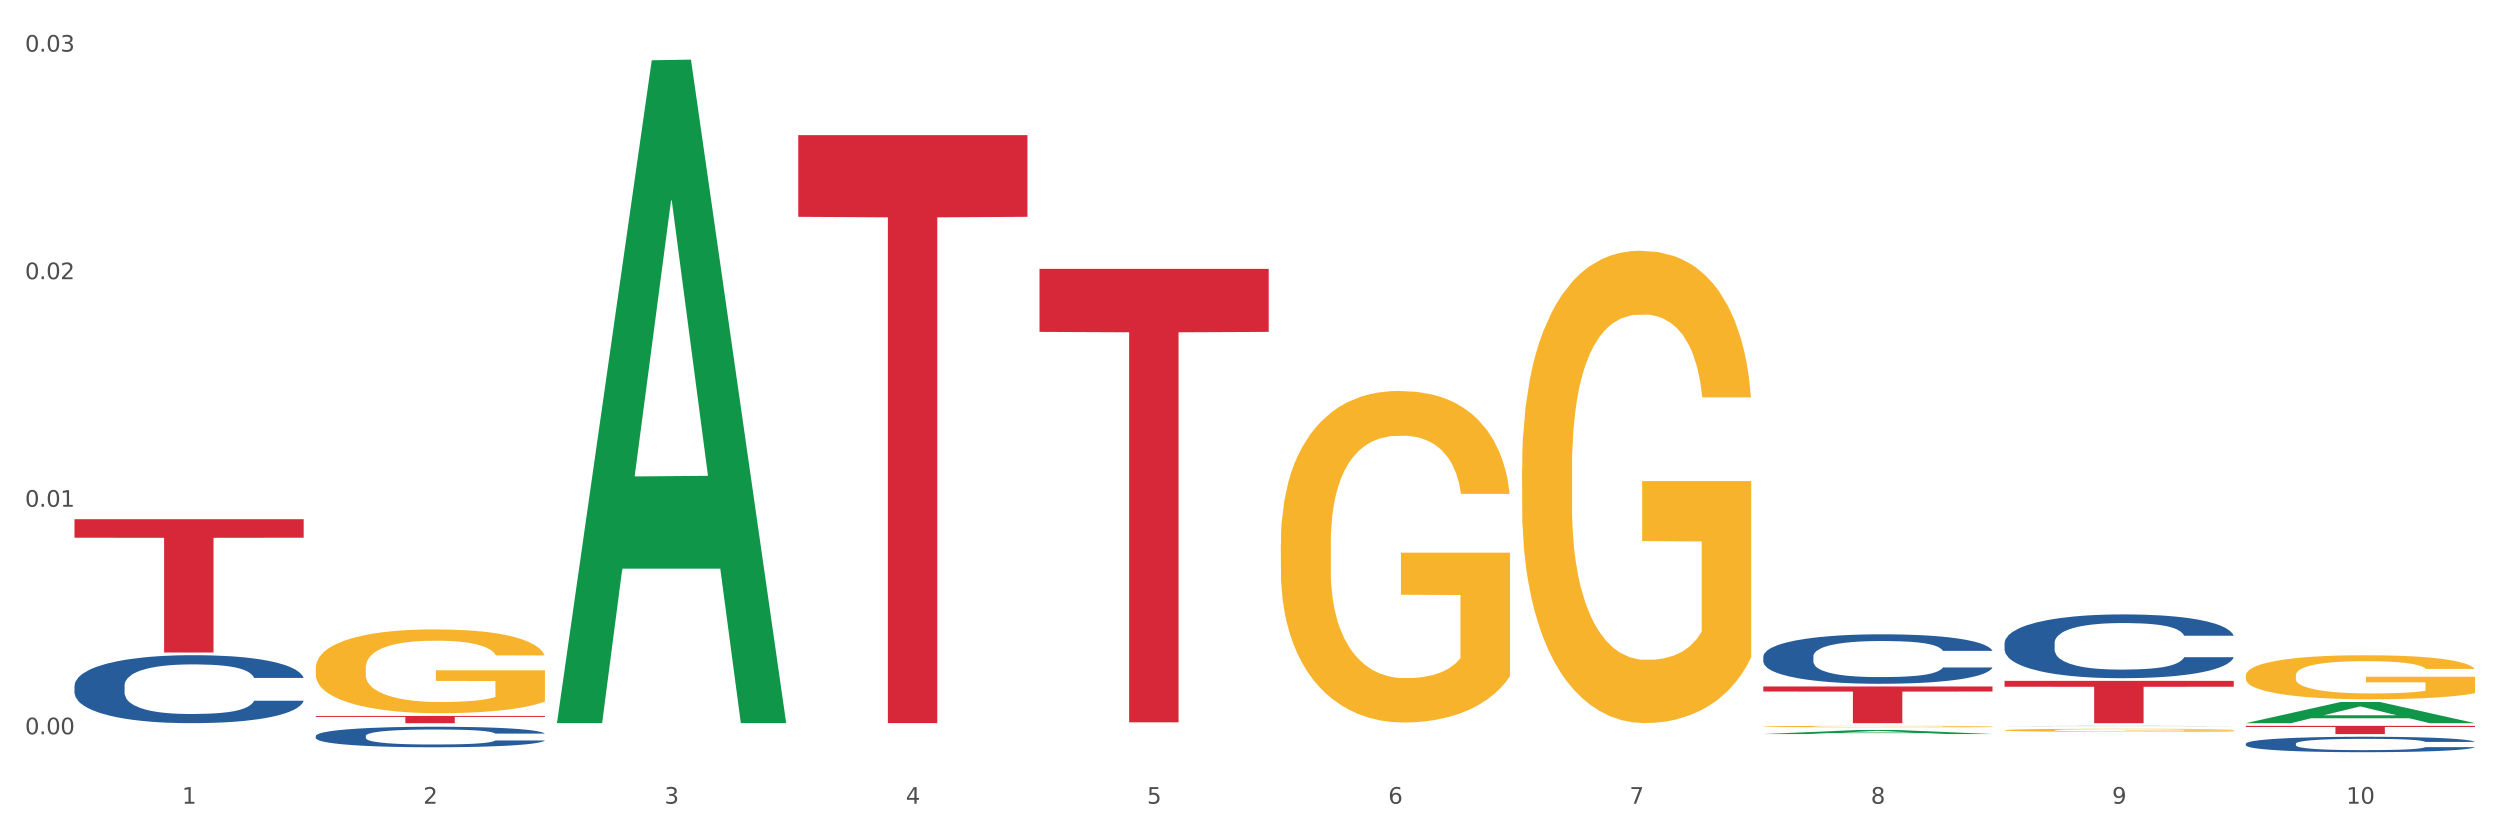 <?xml version="1.0" encoding="utf-8" standalone="no"?>
<!DOCTYPE svg PUBLIC "-//W3C//DTD SVG 1.1//EN"
  "http://www.w3.org/Graphics/SVG/1.1/DTD/svg11.dtd">
<svg xmlns:xlink="http://www.w3.org/1999/xlink" width="1080pt" height="360pt" viewBox="0 0 1080 360" xmlns="http://www.w3.org/2000/svg" version="1.1">
 <rect x="0" y="0" width="1080" height="360" fill="#333333" stroke="none"/>
 <defs>
  <style type="text/css">*{stroke-linejoin: round; stroke-linecap: butt}</style>
 </defs>
 <g id="figure_1">
  <g id="patch_1">
   <path d="M 0 360 
L 1080 360 
L 1080 0 
L 0 0 
z
" style="fill: #ffffff; stroke: #ffffff; stroke-linejoin: miter"/>
  </g>
  <g id="axes_1">
   <g id="matplotlib.axis_1">
    <g id="xtick_1">
     <g id="text_1">
      <!-- 1 -->
      <g style="fill: #4d4d4d" transform="translate(78.627 347.204) scale(0.096 -0.096)">
       <defs>
        <path id="DejaVuSans-31" d="M 794 531 
L 1825 531 
L 1825 4091 
L 703 3866 
L 703 4441 
L 1819 4666 
L 2450 4666 
L 2450 531 
L 3481 531 
L 3481 0 
L 794 0 
L 794 531 
z
" transform="scale(0.016)"/>
       </defs>
       <use xlink:href="#DejaVuSans-31"/>
      </g>
     </g>
    </g>
    <g id="xtick_2">
     <g id="text_2">
      <!-- 2 -->
      <g style="fill: #4d4d4d" transform="translate(182.851 347.204) scale(0.096 -0.096)">
       <defs>
        <path id="DejaVuSans-32" d="M 1228 531 
L 3431 531 
L 3431 0 
L 469 0 
L 469 531 
Q 828 903 1448 1529 
Q 2069 2156 2228 2338 
Q 2531 2678 2651 2914 
Q 2772 3150 2772 3378 
Q 2772 3750 2511 3984 
Q 2250 4219 1831 4219 
Q 1534 4219 1204 4116 
Q 875 4013 500 3803 
L 500 4441 
Q 881 4594 1212 4672 
Q 1544 4750 1819 4750 
Q 2544 4750 2975 4387 
Q 3406 4025 3406 3419 
Q 3406 3131 3298 2873 
Q 3191 2616 2906 2266 
Q 2828 2175 2409 1742 
Q 1991 1309 1228 531 
z
" transform="scale(0.016)"/>
       </defs>
       <use xlink:href="#DejaVuSans-32"/>
      </g>
     </g>
    </g>
    <g id="xtick_3">
     <g id="text_3">
      <!-- 3 -->
      <g style="fill: #4d4d4d" transform="translate(287.074 347.204) scale(0.096 -0.096)">
       <defs>
        <path id="DejaVuSans-33" d="M 2597 2516 
Q 3050 2419 3304 2112 
Q 3559 1806 3559 1356 
Q 3559 666 3084 287 
Q 2609 -91 1734 -91 
Q 1441 -91 1130 -33 
Q 819 25 488 141 
L 488 750 
Q 750 597 1062 519 
Q 1375 441 1716 441 
Q 2309 441 2620 675 
Q 2931 909 2931 1356 
Q 2931 1769 2642 2001 
Q 2353 2234 1838 2234 
L 1294 2234 
L 1294 2753 
L 1863 2753 
Q 2328 2753 2575 2939 
Q 2822 3125 2822 3475 
Q 2822 3834 2567 4026 
Q 2313 4219 1838 4219 
Q 1578 4219 1281 4162 
Q 984 4106 628 3988 
L 628 4550 
Q 988 4650 1302 4700 
Q 1616 4750 1894 4750 
Q 2613 4750 3031 4423 
Q 3450 4097 3450 3541 
Q 3450 3153 3228 2886 
Q 3006 2619 2597 2516 
z
" transform="scale(0.016)"/>
       </defs>
       <use xlink:href="#DejaVuSans-33"/>
      </g>
     </g>
    </g>
    <g id="xtick_4">
     <g id="text_4">
      <!-- 4 -->
      <g style="fill: #4d4d4d" transform="translate(391.298 347.204) scale(0.096 -0.096)">
       <defs>
        <path id="DejaVuSans-34" d="M 2419 4116 
L 825 1625 
L 2419 1625 
L 2419 4116 
z
M 2253 4666 
L 3047 4666 
L 3047 1625 
L 3713 1625 
L 3713 1100 
L 3047 1100 
L 3047 0 
L 2419 0 
L 2419 1100 
L 313 1100 
L 313 1709 
L 2253 4666 
z
" transform="scale(0.016)"/>
       </defs>
       <use xlink:href="#DejaVuSans-34"/>
      </g>
     </g>
    </g>
    <g id="xtick_5">
     <g id="text_5">
      <!-- 5 -->
      <g style="fill: #4d4d4d" transform="translate(495.522 347.204) scale(0.096 -0.096)">
       <defs>
        <path id="DejaVuSans-35" d="M 691 4666 
L 3169 4666 
L 3169 4134 
L 1269 4134 
L 1269 2991 
Q 1406 3038 1543 3061 
Q 1681 3084 1819 3084 
Q 2600 3084 3056 2656 
Q 3513 2228 3513 1497 
Q 3513 744 3044 326 
Q 2575 -91 1722 -91 
Q 1428 -91 1123 -41 
Q 819 9 494 109 
L 494 744 
Q 775 591 1075 516 
Q 1375 441 1709 441 
Q 2250 441 2565 725 
Q 2881 1009 2881 1497 
Q 2881 1984 2565 2268 
Q 2250 2553 1709 2553 
Q 1456 2553 1204 2497 
Q 953 2441 691 2322 
L 691 4666 
z
" transform="scale(0.016)"/>
       </defs>
       <use xlink:href="#DejaVuSans-35"/>
      </g>
     </g>
    </g>
    <g id="xtick_6">
     <g id="text_6">
      <!-- 6 -->
      <g style="fill: #4d4d4d" transform="translate(599.745 347.204) scale(0.096 -0.096)">
       <defs>
        <path id="DejaVuSans-36" d="M 2113 2584 
Q 1688 2584 1439 2293 
Q 1191 2003 1191 1497 
Q 1191 994 1439 701 
Q 1688 409 2113 409 
Q 2538 409 2786 701 
Q 3034 994 3034 1497 
Q 3034 2003 2786 2293 
Q 2538 2584 2113 2584 
z
M 3366 4563 
L 3366 3988 
Q 3128 4100 2886 4159 
Q 2644 4219 2406 4219 
Q 1781 4219 1451 3797 
Q 1122 3375 1075 2522 
Q 1259 2794 1537 2939 
Q 1816 3084 2150 3084 
Q 2853 3084 3261 2657 
Q 3669 2231 3669 1497 
Q 3669 778 3244 343 
Q 2819 -91 2113 -91 
Q 1303 -91 875 529 
Q 447 1150 447 2328 
Q 447 3434 972 4092 
Q 1497 4750 2381 4750 
Q 2619 4750 2861 4703 
Q 3103 4656 3366 4563 
z
" transform="scale(0.016)"/>
       </defs>
       <use xlink:href="#DejaVuSans-36"/>
      </g>
     </g>
    </g>
    <g id="xtick_7">
     <g id="text_7">
      <!-- 7 -->
      <g style="fill: #4d4d4d" transform="translate(703.969 347.204) scale(0.096 -0.096)">
       <defs>
        <path id="DejaVuSans-37" d="M 525 4666 
L 3525 4666 
L 3525 4397 
L 1831 0 
L 1172 0 
L 2766 4134 
L 525 4134 
L 525 4666 
z
" transform="scale(0.016)"/>
       </defs>
       <use xlink:href="#DejaVuSans-37"/>
      </g>
     </g>
    </g>
    <g id="xtick_8">
     <g id="text_8">
      <!-- 8 -->
      <g style="fill: #4d4d4d" transform="translate(808.193 347.204) scale(0.096 -0.096)">
       <defs>
        <path id="DejaVuSans-38" d="M 2034 2216 
Q 1584 2216 1326 1975 
Q 1069 1734 1069 1313 
Q 1069 891 1326 650 
Q 1584 409 2034 409 
Q 2484 409 2743 651 
Q 3003 894 3003 1313 
Q 3003 1734 2745 1975 
Q 2488 2216 2034 2216 
z
M 1403 2484 
Q 997 2584 770 2862 
Q 544 3141 544 3541 
Q 544 4100 942 4425 
Q 1341 4750 2034 4750 
Q 2731 4750 3128 4425 
Q 3525 4100 3525 3541 
Q 3525 3141 3298 2862 
Q 3072 2584 2669 2484 
Q 3125 2378 3379 2068 
Q 3634 1759 3634 1313 
Q 3634 634 3220 271 
Q 2806 -91 2034 -91 
Q 1263 -91 848 271 
Q 434 634 434 1313 
Q 434 1759 690 2068 
Q 947 2378 1403 2484 
z
M 1172 3481 
Q 1172 3119 1398 2916 
Q 1625 2713 2034 2713 
Q 2441 2713 2670 2916 
Q 2900 3119 2900 3481 
Q 2900 3844 2670 4047 
Q 2441 4250 2034 4250 
Q 1625 4250 1398 4047 
Q 1172 3844 1172 3481 
z
" transform="scale(0.016)"/>
       </defs>
       <use xlink:href="#DejaVuSans-38"/>
      </g>
     </g>
    </g>
    <g id="xtick_9">
     <g id="text_9">
      <!-- 9 -->
      <g style="fill: #4d4d4d" transform="translate(912.416 347.204) scale(0.096 -0.096)">
       <defs>
        <path id="DejaVuSans-39" d="M 703 97 
L 703 672 
Q 941 559 1184 500 
Q 1428 441 1663 441 
Q 2288 441 2617 861 
Q 2947 1281 2994 2138 
Q 2813 1869 2534 1725 
Q 2256 1581 1919 1581 
Q 1219 1581 811 2004 
Q 403 2428 403 3163 
Q 403 3881 828 4315 
Q 1253 4750 1959 4750 
Q 2769 4750 3195 4129 
Q 3622 3509 3622 2328 
Q 3622 1225 3098 567 
Q 2575 -91 1691 -91 
Q 1453 -91 1209 -44 
Q 966 3 703 97 
z
M 1959 2075 
Q 2384 2075 2632 2365 
Q 2881 2656 2881 3163 
Q 2881 3666 2632 3958 
Q 2384 4250 1959 4250 
Q 1534 4250 1286 3958 
Q 1038 3666 1038 3163 
Q 1038 2656 1286 2365 
Q 1534 2075 1959 2075 
z
" transform="scale(0.016)"/>
       </defs>
       <use xlink:href="#DejaVuSans-39"/>
      </g>
     </g>
    </g>
    <g id="xtick_10">
     <g id="text_10">
      <!-- 10 -->
      <g style="fill: #4d4d4d" transform="translate(1013.586 347.204) scale(0.096 -0.096)">
       <defs>
        <path id="DejaVuSans-30" d="M 2034 4250 
Q 1547 4250 1301 3770 
Q 1056 3291 1056 2328 
Q 1056 1369 1301 889 
Q 1547 409 2034 409 
Q 2525 409 2770 889 
Q 3016 1369 3016 2328 
Q 3016 3291 2770 3770 
Q 2525 4250 2034 4250 
z
M 2034 4750 
Q 2819 4750 3233 4129 
Q 3647 3509 3647 2328 
Q 3647 1150 3233 529 
Q 2819 -91 2034 -91 
Q 1250 -91 836 529 
Q 422 1150 422 2328 
Q 422 3509 836 4129 
Q 1250 4750 2034 4750 
z
" transform="scale(0.016)"/>
       </defs>
       <use xlink:href="#DejaVuSans-31"/>
       <use xlink:href="#DejaVuSans-30" transform="translate(63.623 0)"/>
      </g>
     </g>
    </g>
    <g id="xtick_11"/>
    <g id="xtick_12"/>
    <g id="xtick_13"/>
    <g id="xtick_14"/>
    <g id="xtick_15"/>
    <g id="xtick_16"/>
    <g id="xtick_17"/>
    <g id="xtick_18"/>
    <g id="xtick_19"/>
   </g>
   <g id="matplotlib.axis_2">
    <g id="ytick_1">
     <g id="text_11">
      <!-- 0.00 -->
      <g style="fill: #4d4d4d" transform="translate(10.8 317.21) scale(0.096 -0.096)">
       <defs>
        <path id="DejaVuSans-2e" d="M 684 794 
L 1344 794 
L 1344 0 
L 684 0 
L 684 794 
z
" transform="scale(0.016)"/>
       </defs>
       <use xlink:href="#DejaVuSans-30"/>
       <use xlink:href="#DejaVuSans-2e" transform="translate(63.623 0)"/>
       <use xlink:href="#DejaVuSans-30" transform="translate(95.41 0)"/>
       <use xlink:href="#DejaVuSans-30" transform="translate(159.033 0)"/>
      </g>
     </g>
    </g>
    <g id="ytick_2">
     <g id="text_12">
      <!-- 0.01 -->
      <g style="fill: #4d4d4d" transform="translate(10.8 218.911) scale(0.096 -0.096)">
       <use xlink:href="#DejaVuSans-30"/>
       <use xlink:href="#DejaVuSans-2e" transform="translate(63.623 0)"/>
       <use xlink:href="#DejaVuSans-30" transform="translate(95.41 0)"/>
       <use xlink:href="#DejaVuSans-31" transform="translate(159.033 0)"/>
      </g>
     </g>
    </g>
    <g id="ytick_3">
     <g id="text_13">
      <!-- 0.02 -->
      <g style="fill: #4d4d4d" transform="translate(10.8 120.613) scale(0.096 -0.096)">
       <use xlink:href="#DejaVuSans-30"/>
       <use xlink:href="#DejaVuSans-2e" transform="translate(63.623 0)"/>
       <use xlink:href="#DejaVuSans-30" transform="translate(95.41 0)"/>
       <use xlink:href="#DejaVuSans-32" transform="translate(159.033 0)"/>
      </g>
     </g>
    </g>
    <g id="ytick_4">
     <g id="text_14">
      <!-- 0.03 -->
      <g style="fill: #4d4d4d" transform="translate(10.8 22.315) scale(0.096 -0.096)">
       <use xlink:href="#DejaVuSans-30"/>
       <use xlink:href="#DejaVuSans-2e" transform="translate(63.623 0)"/>
       <use xlink:href="#DejaVuSans-30" transform="translate(95.41 0)"/>
       <use xlink:href="#DejaVuSans-33" transform="translate(159.033 0)"/>
      </g>
     </g>
    </g>
    <g id="ytick_5"/>
    <g id="ytick_6"/>
    <g id="ytick_7"/>
   </g>
   <g id="PolyCollection_1">
    <path d="M 240.622 311.864 
L 240.724 311.595 
L 281.554 26.029 
L 298.499 25.759 
L 339.635 312.403 
L 320.036 312.403 
L 311.156 245.654 
L 268.999 245.654 
L 268.693 246.73 
L 260.118 312.403 
L 240.622 312.403 
L 240.622 311.864 
L 274.307 205.82 
L 305.848 205.551 
L 290.231 86.856 
L 290.026 86.318 
L 289.822 87.125 
L 274.205 205.551 
L 274.307 205.82 
L 240.622 311.864 
z
" clip-path="url(#pffcbb5ff6a)" style="fill: #109648"/>
    <path d="M 761.74 296.546 
L 860.753 296.546 
L 860.753 298.751 
L 821.805 298.765 
L 821.805 312.411 
L 800.454 312.411 
L 800.454 298.765 
L 761.74 298.751 
L 761.74 296.561 
L 761.74 296.546 
z
" clip-path="url(#pffcbb5ff6a)" style="fill: #d62839"/>
    <path d="M 32.175 296.234 
L 32.292 296.207 
L 32.292 295.456 
L 32.643 294.436 
L 33.931 292.558 
L 35.569 291.136 
L 38.378 289.473 
L 39.899 288.775 
L 41.889 287.997 
L 45.985 286.736 
L 50.667 285.663 
L 53.944 285.073 
L 56.401 284.697 
L 61.902 284.027 
L 65.062 283.732 
L 68.339 283.49 
L 71.148 283.329 
L 75.829 283.141 
L 79.575 283.061 
L 83.905 283.034 
L 87.533 283.061 
L 92.331 283.168 
L 99.354 283.49 
L 102.045 283.678 
L 105.674 284 
L 109.419 284.429 
L 112.462 284.858 
L 115.973 285.475 
L 119.601 286.28 
L 123.112 287.3 
L 125.57 288.239 
L 127.559 289.231 
L 129.315 290.439 
L 130.602 291.753 
L 131.187 292.853 
L 109.77 292.853 
L 109.185 291.861 
L 108.014 290.787 
L 106.844 290.063 
L 105.557 289.473 
L 103.567 288.802 
L 101.811 288.373 
L 98.886 287.863 
L 96.194 287.541 
L 93.97 287.353 
L 91.278 287.192 
L 85.543 287.032 
L 81.447 287.032 
L 78.872 287.085 
L 75.712 287.219 
L 73.021 287.407 
L 69.861 287.729 
L 67.403 288.078 
L 64.945 288.534 
L 63.541 288.856 
L 61.434 289.446 
L 60.03 289.929 
L 58.157 290.761 
L 57.104 291.351 
L 55.231 292.88 
L 54.412 294.007 
L 54.061 294.785 
L 53.827 295.643 
L 53.827 299.829 
L 54.529 301.707 
L 55.114 302.511 
L 56.05 303.424 
L 57.806 304.604 
L 60.381 305.758 
L 63.072 306.589 
L 65.296 307.099 
L 67.403 307.475 
L 69.509 307.77 
L 72.084 308.038 
L 74.191 308.199 
L 77.351 308.36 
L 81.096 308.441 
L 84.022 308.441 
L 89.991 308.306 
L 92.683 308.172 
L 95.257 307.984 
L 98.066 307.689 
L 100.29 307.367 
L 101.577 307.126 
L 103.684 306.616 
L 105.322 306.08 
L 106.727 305.463 
L 107.663 304.926 
L 108.717 304.121 
L 109.536 303.209 
L 109.77 302.726 
L 131.187 302.726 
L 130.719 303.692 
L 129.9 304.631 
L 128.262 305.892 
L 126.974 306.616 
L 124.985 307.502 
L 122.878 308.253 
L 119.952 309.084 
L 117.26 309.701 
L 114.451 310.238 
L 111.408 310.721 
L 105.908 311.392 
L 103.918 311.579 
L 99.705 311.901 
L 96.428 312.089 
L 91.629 312.277 
L 86.714 312.384 
L 81.564 312.411 
L 77 312.357 
L 71.967 312.196 
L 68.807 312.035 
L 65.296 311.794 
L 61.2 311.418 
L 57.338 310.962 
L 53.71 310.426 
L 50.316 309.809 
L 47.156 309.111 
L 43.059 307.958 
L 40.016 306.831 
L 37.793 305.785 
L 36.271 304.899 
L 34.75 303.772 
L 33.931 302.994 
L 32.643 301.116 
L 32.175 299.373 
L 32.175 296.234 
z
" clip-path="url(#pffcbb5ff6a)" style="fill: #255c99"/>
    <path d="M 136.399 317.934 
L 136.516 317.926 
L 136.516 317.699 
L 136.867 317.391 
L 138.154 316.824 
L 139.793 316.395 
L 142.602 315.893 
L 144.123 315.683 
L 146.113 315.448 
L 150.209 315.067 
L 154.89 314.743 
L 158.167 314.565 
L 160.625 314.452 
L 166.126 314.25 
L 169.286 314.16 
L 172.563 314.088 
L 175.372 314.039 
L 180.053 313.982 
L 183.798 313.958 
L 188.129 313.95 
L 191.757 313.958 
L 196.555 313.99 
L 203.577 314.088 
L 206.269 314.144 
L 209.897 314.241 
L 213.642 314.371 
L 216.685 314.501 
L 220.196 314.687 
L 223.824 314.93 
L 227.336 315.237 
L 229.793 315.521 
L 231.783 315.82 
L 233.538 316.185 
L 234.826 316.582 
L 235.411 316.914 
L 213.993 316.914 
L 213.408 316.614 
L 212.238 316.29 
L 211.068 316.071 
L 209.78 315.893 
L 207.791 315.691 
L 206.035 315.561 
L 203.109 315.407 
L 200.417 315.31 
L 198.194 315.254 
L 195.502 315.205 
L 189.767 315.156 
L 185.671 315.156 
L 183.096 315.173 
L 179.936 315.213 
L 177.244 315.27 
L 174.084 315.367 
L 171.626 315.472 
L 169.169 315.61 
L 167.764 315.707 
L 165.658 315.885 
L 164.253 316.031 
L 162.381 316.282 
L 161.327 316.46 
L 159.455 316.922 
L 158.635 317.262 
L 158.284 317.497 
L 158.05 317.756 
L 158.05 319.019 
L 158.752 319.586 
L 159.338 319.829 
L 160.274 320.104 
L 162.029 320.46 
L 164.604 320.808 
L 167.296 321.059 
L 169.52 321.213 
L 171.626 321.327 
L 173.733 321.416 
L 176.308 321.497 
L 178.415 321.545 
L 181.575 321.594 
L 185.32 321.618 
L 188.246 321.618 
L 194.214 321.578 
L 196.906 321.537 
L 199.481 321.48 
L 202.29 321.391 
L 204.514 321.294 
L 205.801 321.221 
L 207.908 321.067 
L 209.546 320.905 
L 210.951 320.719 
L 211.887 320.557 
L 212.94 320.314 
L 213.759 320.039 
L 213.993 319.893 
L 235.411 319.893 
L 234.943 320.185 
L 234.124 320.468 
L 232.485 320.849 
L 231.198 321.067 
L 229.208 321.335 
L 227.102 321.561 
L 224.176 321.812 
L 221.484 321.999 
L 218.675 322.161 
L 215.632 322.306 
L 210.131 322.509 
L 208.142 322.565 
L 203.928 322.663 
L 200.651 322.719 
L 195.853 322.776 
L 190.937 322.808 
L 185.788 322.816 
L 181.223 322.8 
L 176.191 322.752 
L 173.031 322.703 
L 169.52 322.63 
L 165.424 322.517 
L 161.561 322.379 
L 157.933 322.217 
L 154.539 322.031 
L 151.379 321.82 
L 147.283 321.472 
L 144.24 321.132 
L 142.016 320.816 
L 140.495 320.549 
L 138.973 320.209 
L 138.154 319.974 
L 136.867 319.407 
L 136.399 318.881 
L 136.399 317.934 
z
" clip-path="url(#pffcbb5ff6a)" style="fill: #255c99"/>
    <path d="M 553.293 235.076 
L 553.41 234.945 
L 553.41 230.235 
L 553.644 226.18 
L 554.813 216.368 
L 556.566 208.256 
L 557.852 203.939 
L 559.138 200.407 
L 560.658 196.874 
L 562.528 193.211 
L 565.918 187.847 
L 568.022 185.1 
L 570.594 182.221 
L 575.27 178.035 
L 578.66 175.68 
L 582.167 173.718 
L 587.895 171.363 
L 591.636 170.316 
L 595.61 169.531 
L 600.403 169.008 
L 604.027 168.877 
L 611.976 169.269 
L 618.756 170.447 
L 622.029 171.363 
L 626.237 172.933 
L 628.458 173.979 
L 632.082 176.073 
L 635.823 178.82 
L 638.395 181.175 
L 642.252 185.623 
L 645.175 190.071 
L 647.863 195.566 
L 649.266 199.36 
L 650.318 202.892 
L 651.253 206.948 
L 652.189 213.359 
L 631.147 213.359 
L 630.329 208.78 
L 629.043 204.462 
L 627.173 200.276 
L 625.536 197.659 
L 622.73 194.388 
L 620.159 192.295 
L 617.47 190.725 
L 614.197 189.417 
L 611.625 188.763 
L 608.001 188.24 
L 600.87 188.37 
L 596.078 189.417 
L 592.805 190.725 
L 590.7 191.903 
L 588.83 193.211 
L 586.726 195.043 
L 584.271 197.79 
L 582.518 200.276 
L 580.764 203.416 
L 579.361 206.556 
L 578.075 210.219 
L 577.023 214.144 
L 576.205 218.199 
L 575.504 223.171 
L 574.919 231.413 
L 574.919 249.336 
L 575.153 253.392 
L 575.737 258.756 
L 576.439 262.812 
L 577.608 267.652 
L 578.66 270.923 
L 580.647 275.633 
L 582.868 279.558 
L 584.622 282.043 
L 586.375 284.137 
L 589.415 287.015 
L 592.805 289.37 
L 595.727 290.809 
L 599.702 292.117 
L 602.39 292.641 
L 604.728 292.902 
L 610.456 292.902 
L 614.548 292.51 
L 619.107 291.594 
L 622.613 290.417 
L 625.536 288.977 
L 628.809 286.622 
L 630.913 284.398 
L 630.913 257.055 
L 605.196 256.924 
L 605.196 238.739 
L 652.306 238.739 
L 652.306 292.117 
L 650.318 294.865 
L 648.097 297.35 
L 645.759 299.575 
L 642.252 302.322 
L 638.044 304.938 
L 634.303 306.77 
L 630.329 308.34 
L 625.653 309.779 
L 619.574 311.087 
L 615.833 311.611 
L 611.158 312.003 
L 605.663 312.134 
L 600.87 311.872 
L 596.195 311.218 
L 591.285 310.041 
L 586.492 308.34 
L 582.868 306.639 
L 579.244 304.546 
L 575.387 301.799 
L 572.347 299.182 
L 570.009 296.827 
L 567.438 293.818 
L 564.632 289.893 
L 562.528 286.361 
L 560.658 282.698 
L 558.67 277.988 
L 557.268 273.932 
L 555.865 268.83 
L 555.047 265.036 
L 554.111 259.149 
L 553.41 250.906 
L 553.293 235.076 
z
" clip-path="url(#pffcbb5ff6a)" style="fill: #f7b32b"/>
    <path d="M 865.964 277.806 
L 866.081 277.781 
L 866.081 277.076 
L 866.432 276.12 
L 867.719 274.358 
L 869.358 273.024 
L 872.167 271.463 
L 873.688 270.809 
L 875.678 270.079 
L 879.774 268.896 
L 884.456 267.889 
L 887.733 267.336 
L 890.19 266.983 
L 895.691 266.354 
L 898.851 266.077 
L 902.128 265.851 
L 904.937 265.7 
L 909.618 265.523 
L 913.364 265.448 
L 917.694 265.423 
L 921.322 265.448 
L 926.12 265.549 
L 933.143 265.851 
L 935.834 266.027 
L 939.463 266.329 
L 943.208 266.732 
L 946.251 267.134 
L 949.762 267.713 
L 953.39 268.468 
L 956.901 269.425 
L 959.359 270.306 
L 961.348 271.237 
L 963.104 272.37 
L 964.391 273.603 
L 964.976 274.635 
L 943.559 274.635 
L 942.974 273.704 
L 941.803 272.697 
L 940.633 272.017 
L 939.346 271.463 
L 937.356 270.834 
L 935.6 270.431 
L 932.674 269.953 
L 929.983 269.651 
L 927.759 269.475 
L 925.067 269.324 
L 919.332 269.173 
L 915.236 269.173 
L 912.661 269.223 
L 909.501 269.349 
L 906.81 269.525 
L 903.65 269.827 
L 901.192 270.155 
L 898.734 270.582 
L 897.33 270.885 
L 895.223 271.438 
L 893.819 271.891 
L 891.946 272.672 
L 890.893 273.225 
L 889.02 274.66 
L 888.201 275.717 
L 887.85 276.447 
L 887.616 277.252 
L 887.616 281.179 
L 888.318 282.941 
L 888.903 283.696 
L 889.839 284.552 
L 891.595 285.659 
L 894.17 286.741 
L 896.861 287.522 
L 899.085 288 
L 901.192 288.352 
L 903.298 288.629 
L 905.873 288.881 
L 907.98 289.032 
L 911.14 289.183 
L 914.885 289.258 
L 917.811 289.258 
L 923.78 289.132 
L 926.472 289.007 
L 929.046 288.83 
L 931.855 288.553 
L 934.079 288.251 
L 935.366 288.025 
L 937.473 287.547 
L 939.111 287.043 
L 940.516 286.464 
L 941.452 285.961 
L 942.505 285.206 
L 943.325 284.35 
L 943.559 283.897 
L 964.976 283.897 
L 964.508 284.803 
L 963.689 285.684 
L 962.05 286.867 
L 960.763 287.547 
L 958.773 288.377 
L 956.667 289.082 
L 953.741 289.862 
L 951.049 290.441 
L 948.24 290.945 
L 945.197 291.398 
L 939.697 292.027 
L 937.707 292.203 
L 933.494 292.505 
L 930.217 292.681 
L 925.418 292.857 
L 920.503 292.958 
L 915.353 292.983 
L 910.789 292.933 
L 905.756 292.782 
L 902.596 292.631 
L 899.085 292.404 
L 894.989 292.052 
L 891.127 291.624 
L 887.499 291.121 
L 884.105 290.542 
L 880.945 289.887 
L 876.848 288.805 
L 873.805 287.748 
L 871.582 286.766 
L 870.06 285.936 
L 868.539 284.879 
L 867.719 284.149 
L 866.432 282.387 
L 865.964 280.751 
L 865.964 277.806 
z
" clip-path="url(#pffcbb5ff6a)" style="fill: #255c99"/>
    <path d="M 970.188 321.274 
L 970.305 321.268 
L 970.305 321.098 
L 970.656 320.866 
L 971.943 320.439 
L 973.582 320.116 
L 976.39 319.739 
L 977.912 319.58 
L 979.902 319.403 
L 983.998 319.117 
L 988.679 318.873 
L 991.956 318.739 
L 994.414 318.654 
L 999.915 318.501 
L 1003.075 318.434 
L 1006.352 318.379 
L 1009.161 318.343 
L 1013.842 318.3 
L 1017.587 318.282 
L 1021.917 318.276 
L 1025.546 318.282 
L 1030.344 318.306 
L 1037.366 318.379 
L 1040.058 318.422 
L 1043.686 318.495 
L 1047.431 318.593 
L 1050.474 318.69 
L 1053.985 318.83 
L 1057.613 319.013 
L 1061.125 319.245 
L 1063.582 319.458 
L 1065.572 319.684 
L 1067.327 319.958 
L 1068.615 320.257 
L 1069.2 320.507 
L 1047.782 320.507 
L 1047.197 320.281 
L 1046.027 320.037 
L 1044.857 319.873 
L 1043.569 319.739 
L 1041.58 319.586 
L 1039.824 319.489 
L 1036.898 319.373 
L 1034.206 319.3 
L 1031.983 319.257 
L 1029.291 319.221 
L 1023.556 319.184 
L 1019.46 319.184 
L 1016.885 319.196 
L 1013.725 319.227 
L 1011.033 319.269 
L 1007.873 319.342 
L 1005.415 319.422 
L 1002.958 319.525 
L 1001.553 319.598 
L 999.447 319.732 
L 998.042 319.842 
L 996.17 320.031 
L 995.116 320.165 
L 993.244 320.513 
L 992.424 320.769 
L 992.073 320.945 
L 991.839 321.14 
L 991.839 322.091 
L 992.541 322.518 
L 993.127 322.701 
L 994.063 322.908 
L 995.818 323.176 
L 998.393 323.438 
L 1001.085 323.627 
L 1003.309 323.743 
L 1005.415 323.828 
L 1007.522 323.895 
L 1010.097 323.956 
L 1012.203 323.993 
L 1015.363 324.029 
L 1019.109 324.047 
L 1022.035 324.047 
L 1028.003 324.017 
L 1030.695 323.987 
L 1033.27 323.944 
L 1036.079 323.877 
L 1038.303 323.804 
L 1039.59 323.749 
L 1041.697 323.633 
L 1043.335 323.511 
L 1044.739 323.371 
L 1045.676 323.249 
L 1046.729 323.066 
L 1047.548 322.859 
L 1047.782 322.749 
L 1069.2 322.749 
L 1068.732 322.969 
L 1067.913 323.182 
L 1066.274 323.469 
L 1064.987 323.633 
L 1062.997 323.834 
L 1060.89 324.005 
L 1057.965 324.194 
L 1055.273 324.334 
L 1052.464 324.456 
L 1049.421 324.566 
L 1043.92 324.718 
L 1041.931 324.761 
L 1037.717 324.834 
L 1034.44 324.876 
L 1029.642 324.919 
L 1024.726 324.943 
L 1019.577 324.95 
L 1015.012 324.937 
L 1009.98 324.901 
L 1006.82 324.864 
L 1003.309 324.809 
L 999.212 324.724 
L 995.35 324.62 
L 991.722 324.498 
L 988.328 324.358 
L 985.168 324.2 
L 981.072 323.938 
L 978.029 323.682 
L 975.805 323.444 
L 974.284 323.243 
L 972.762 322.987 
L 971.943 322.81 
L 970.656 322.384 
L 970.188 321.988 
L 970.188 321.274 
z
" clip-path="url(#pffcbb5ff6a)" style="fill: #255c99"/>
    <path d="M 865.964 294.135 
L 964.976 294.135 
L 964.976 296.674 
L 926.028 296.692 
L 926.028 312.411 
L 904.677 312.411 
L 904.677 296.692 
L 865.964 296.674 
L 865.964 294.152 
L 865.964 294.135 
z
" clip-path="url(#pffcbb5ff6a)" style="fill: #d62839"/>
    <path d="M 449.069 116.149 
L 548.082 116.149 
L 548.082 143.371 
L 509.134 143.555 
L 509.134 312.039 
L 487.783 312.039 
L 487.783 143.555 
L 449.069 143.371 
L 449.069 116.333 
L 449.069 116.149 
z
" clip-path="url(#pffcbb5ff6a)" style="fill: #d62839"/>
    <path d="M 136.399 309.269 
L 235.411 309.269 
L 235.411 309.706 
L 196.463 309.708 
L 196.463 312.411 
L 175.112 312.411 
L 175.112 309.708 
L 136.399 309.706 
L 136.399 309.272 
L 136.399 309.269 
z
" clip-path="url(#pffcbb5ff6a)" style="fill: #d62839"/>
    <path d="M 32.175 224.287 
L 131.187 224.287 
L 131.187 232.291 
L 92.239 232.345 
L 92.239 281.883 
L 70.888 281.883 
L 70.888 232.345 
L 32.175 232.291 
L 32.175 224.341 
L 32.175 224.287 
z
" clip-path="url(#pffcbb5ff6a)" style="fill: #d62839"/>
    <path d="M 970.188 291.86 
L 970.304 291.842 
L 970.304 291.216 
L 970.538 290.677 
L 971.707 289.373 
L 973.461 288.295 
L 974.747 287.721 
L 976.032 287.251 
L 977.552 286.782 
L 979.422 286.295 
L 982.813 285.582 
L 984.917 285.216 
L 987.488 284.834 
L 992.164 284.277 
L 995.554 283.964 
L 999.061 283.703 
L 1004.789 283.39 
L 1008.53 283.251 
L 1012.505 283.147 
L 1017.297 283.077 
L 1020.921 283.06 
L 1028.87 283.112 
L 1035.65 283.269 
L 1038.923 283.39 
L 1043.132 283.599 
L 1045.353 283.738 
L 1048.977 284.016 
L 1052.717 284.382 
L 1055.289 284.695 
L 1059.147 285.286 
L 1062.069 285.877 
L 1064.758 286.608 
L 1066.161 287.112 
L 1067.213 287.582 
L 1068.148 288.121 
L 1069.083 288.973 
L 1048.041 288.973 
L 1047.223 288.364 
L 1045.937 287.79 
L 1044.067 287.234 
L 1042.43 286.886 
L 1039.625 286.451 
L 1037.053 286.173 
L 1034.364 285.964 
L 1031.091 285.79 
L 1028.52 285.703 
L 1024.896 285.634 
L 1017.765 285.651 
L 1012.972 285.79 
L 1009.699 285.964 
L 1007.595 286.121 
L 1005.724 286.295 
L 1003.62 286.538 
L 1001.165 286.903 
L 999.412 287.234 
L 997.659 287.651 
L 996.256 288.069 
L 994.97 288.556 
L 993.918 289.077 
L 993.1 289.616 
L 992.398 290.277 
L 991.814 291.373 
L 991.814 293.755 
L 992.047 294.295 
L 992.632 295.008 
L 993.333 295.547 
L 994.502 296.19 
L 995.554 296.625 
L 997.542 297.251 
L 999.763 297.773 
L 1001.516 298.103 
L 1003.27 298.382 
L 1006.309 298.764 
L 1009.699 299.077 
L 1012.621 299.268 
L 1016.596 299.442 
L 1019.285 299.512 
L 1021.623 299.547 
L 1027.351 299.547 
L 1031.442 299.495 
L 1036.001 299.373 
L 1039.508 299.216 
L 1042.43 299.025 
L 1045.704 298.712 
L 1047.808 298.416 
L 1047.808 294.782 
L 1022.09 294.764 
L 1022.09 292.347 
L 1069.2 292.347 
L 1069.2 299.442 
L 1067.213 299.808 
L 1064.992 300.138 
L 1062.654 300.434 
L 1059.147 300.799 
L 1054.938 301.147 
L 1051.198 301.39 
L 1047.223 301.599 
L 1042.547 301.79 
L 1036.469 301.964 
L 1032.728 302.034 
L 1028.052 302.086 
L 1022.558 302.103 
L 1017.765 302.068 
L 1013.089 301.982 
L 1008.179 301.825 
L 1003.387 301.599 
L 999.763 301.373 
L 996.139 301.095 
L 992.281 300.729 
L 989.242 300.382 
L 986.904 300.068 
L 984.332 299.668 
L 981.527 299.147 
L 979.422 298.677 
L 977.552 298.19 
L 975.565 297.564 
L 974.162 297.025 
L 972.759 296.347 
L 971.941 295.842 
L 971.006 295.06 
L 970.304 293.964 
L 970.188 291.86 
z
" clip-path="url(#pffcbb5ff6a)" style="fill: #f7b32b"/>
    <path d="M 865.964 315.445 
L 866.081 315.444 
L 866.081 315.4 
L 866.315 315.363 
L 867.484 315.272 
L 869.237 315.196 
L 870.523 315.156 
L 871.809 315.124 
L 873.329 315.091 
L 875.199 315.057 
L 878.589 315.007 
L 880.693 314.982 
L 883.265 314.955 
L 887.941 314.916 
L 891.331 314.894 
L 894.838 314.876 
L 900.566 314.854 
L 904.306 314.844 
L 908.281 314.837 
L 913.074 314.832 
L 916.698 314.831 
L 924.647 314.835 
L 931.427 314.846 
L 934.7 314.854 
L 938.908 314.869 
L 941.129 314.878 
L 944.753 314.898 
L 948.494 314.923 
L 951.066 314.945 
L 954.923 314.986 
L 957.846 315.028 
L 960.534 315.079 
L 961.937 315.114 
L 962.989 315.147 
L 963.924 315.184 
L 964.859 315.244 
L 943.818 315.244 
L 943 315.201 
L 941.714 315.161 
L 939.843 315.122 
L 938.207 315.098 
L 935.401 315.068 
L 932.829 315.048 
L 930.141 315.034 
L 926.868 315.022 
L 924.296 315.016 
L 920.672 315.011 
L 913.541 315.012 
L 908.749 315.022 
L 905.475 315.034 
L 903.371 315.045 
L 901.501 315.057 
L 899.397 315.074 
L 896.942 315.099 
L 895.188 315.122 
L 893.435 315.152 
L 892.032 315.181 
L 890.746 315.215 
L 889.694 315.251 
L 888.876 315.289 
L 888.175 315.335 
L 887.59 315.411 
L 887.59 315.578 
L 887.824 315.615 
L 888.408 315.665 
L 889.11 315.703 
L 890.279 315.747 
L 891.331 315.778 
L 893.318 315.821 
L 895.539 315.858 
L 897.293 315.881 
L 899.046 315.9 
L 902.085 315.927 
L 905.475 315.949 
L 908.398 315.962 
L 912.372 315.974 
L 915.061 315.979 
L 917.399 315.982 
L 923.127 315.982 
L 927.218 315.978 
L 931.777 315.97 
L 935.284 315.959 
L 938.207 315.945 
L 941.48 315.923 
L 943.584 315.903 
L 943.584 315.649 
L 917.867 315.648 
L 917.867 315.479 
L 964.976 315.479 
L 964.976 315.974 
L 962.989 316 
L 960.768 316.023 
L 958.43 316.044 
L 954.923 316.069 
L 950.715 316.093 
L 946.974 316.11 
L 943 316.125 
L 938.324 316.138 
L 932.245 316.15 
L 928.504 316.155 
L 923.828 316.159 
L 918.334 316.16 
L 913.541 316.158 
L 908.865 316.152 
L 903.956 316.141 
L 899.163 316.125 
L 895.539 316.109 
L 891.915 316.09 
L 888.058 316.064 
L 885.018 316.04 
L 882.68 316.018 
L 880.109 315.99 
L 877.303 315.954 
L 875.199 315.921 
L 873.329 315.887 
L 871.341 315.843 
L 869.938 315.806 
L 868.536 315.758 
L 867.717 315.723 
L 866.782 315.669 
L 866.081 315.592 
L 865.964 315.445 
z
" clip-path="url(#pffcbb5ff6a)" style="fill: #f7b32b"/>
    <path d="M 761.74 313.861 
L 761.857 313.861 
L 761.857 313.839 
L 762.091 313.821 
L 763.26 313.777 
L 765.013 313.74 
L 766.299 313.721 
L 767.585 313.705 
L 769.105 313.689 
L 770.975 313.672 
L 774.365 313.648 
L 776.469 313.636 
L 779.041 313.623 
L 783.717 313.604 
L 787.107 313.593 
L 790.614 313.584 
L 796.342 313.574 
L 800.083 313.569 
L 804.057 313.565 
L 808.85 313.563 
L 812.474 313.562 
L 820.423 313.564 
L 827.203 313.569 
L 830.476 313.574 
L 834.685 313.581 
L 836.906 313.585 
L 840.529 313.595 
L 844.27 313.607 
L 846.842 313.618 
L 850.7 313.638 
L 853.622 313.658 
L 856.311 313.683 
L 857.713 313.7 
L 858.766 313.716 
L 859.701 313.734 
L 860.636 313.763 
L 839.594 313.763 
L 838.776 313.743 
L 837.49 313.723 
L 835.62 313.704 
L 833.983 313.692 
L 831.178 313.678 
L 828.606 313.668 
L 825.917 313.661 
L 822.644 313.655 
L 820.072 313.652 
L 816.448 313.65 
L 809.318 313.65 
L 804.525 313.655 
L 801.252 313.661 
L 799.148 313.666 
L 797.277 313.672 
L 795.173 313.68 
L 792.718 313.693 
L 790.965 313.704 
L 789.211 313.718 
L 787.809 313.732 
L 786.523 313.749 
L 785.471 313.767 
L 784.652 313.785 
L 783.951 313.808 
L 783.366 313.845 
L 783.366 313.926 
L 783.6 313.944 
L 784.185 313.968 
L 784.886 313.987 
L 786.055 314.008 
L 787.107 314.023 
L 789.094 314.044 
L 791.315 314.062 
L 793.069 314.073 
L 794.822 314.083 
L 797.862 314.096 
L 801.252 314.106 
L 804.174 314.113 
L 808.149 314.119 
L 810.837 314.121 
L 813.175 314.122 
L 818.903 314.122 
L 822.995 314.121 
L 827.554 314.117 
L 831.061 314.111 
L 833.983 314.105 
L 837.256 314.094 
L 839.36 314.084 
L 839.36 313.961 
L 813.643 313.96 
L 813.643 313.878 
L 860.753 313.878 
L 860.753 314.119 
L 858.766 314.131 
L 856.544 314.143 
L 854.206 314.153 
L 850.7 314.165 
L 846.491 314.177 
L 842.751 314.185 
L 838.776 314.192 
L 834.1 314.199 
L 828.021 314.205 
L 824.281 314.207 
L 819.605 314.209 
L 814.111 314.209 
L 809.318 314.208 
L 804.642 314.205 
L 799.732 314.2 
L 794.939 314.192 
L 791.315 314.184 
L 787.692 314.175 
L 783.834 314.163 
L 780.795 314.151 
L 778.457 314.14 
L 775.885 314.127 
L 773.079 314.109 
L 770.975 314.093 
L 769.105 314.076 
L 767.118 314.055 
L 765.715 314.037 
L 764.312 314.014 
L 763.494 313.997 
L 762.559 313.97 
L 761.857 313.933 
L 761.74 313.861 
z
" clip-path="url(#pffcbb5ff6a)" style="fill: #f7b32b"/>
    <path d="M 657.517 202.612 
L 657.634 202.426 
L 657.634 195.717 
L 657.867 189.94 
L 659.036 175.963 
L 660.79 164.409 
L 662.076 158.259 
L 663.362 153.228 
L 664.881 148.196 
L 666.752 142.978 
L 670.142 135.338 
L 672.246 131.424 
L 674.818 127.324 
L 679.493 121.361 
L 682.884 118.007 
L 686.39 115.211 
L 692.118 111.857 
L 695.859 110.366 
L 699.834 109.248 
L 704.627 108.503 
L 708.25 108.316 
L 716.199 108.875 
L 722.979 110.552 
L 726.253 111.857 
L 730.461 114.093 
L 732.682 115.584 
L 736.306 118.566 
L 740.047 122.479 
L 742.618 125.834 
L 746.476 132.17 
L 749.398 138.506 
L 752.087 146.333 
L 753.49 151.737 
L 754.542 156.769 
L 755.477 162.546 
L 756.412 171.677 
L 735.371 171.677 
L 734.552 165.155 
L 733.266 159.005 
L 731.396 153.041 
L 729.76 149.314 
L 726.954 144.655 
L 724.382 141.674 
L 721.694 139.438 
L 718.42 137.574 
L 715.849 136.642 
L 712.225 135.897 
L 705.094 136.083 
L 700.301 137.574 
L 697.028 139.438 
L 694.924 141.115 
L 693.054 142.978 
L 690.949 145.587 
L 688.495 149.501 
L 686.741 153.041 
L 684.988 157.514 
L 683.585 161.987 
L 682.299 167.204 
L 681.247 172.795 
L 680.429 178.572 
L 679.727 185.654 
L 679.143 197.394 
L 679.143 222.925 
L 679.377 228.702 
L 679.961 236.342 
L 680.662 242.119 
L 681.831 249.014 
L 682.884 253.673 
L 684.871 260.382 
L 687.092 265.973 
L 688.845 269.514 
L 690.599 272.495 
L 693.638 276.595 
L 697.028 279.949 
L 699.951 281.999 
L 703.925 283.863 
L 706.614 284.608 
L 708.952 284.981 
L 714.68 284.981 
L 718.771 284.422 
L 723.33 283.118 
L 726.837 281.44 
L 729.76 279.39 
L 733.033 276.036 
L 735.137 272.868 
L 735.137 233.92 
L 709.419 233.733 
L 709.419 207.83 
L 756.529 207.83 
L 756.529 283.863 
L 754.542 287.776 
L 752.321 291.317 
L 749.983 294.485 
L 746.476 298.399 
L 742.268 302.126 
L 738.527 304.735 
L 734.552 306.971 
L 729.876 309.021 
L 723.798 310.884 
L 720.057 311.63 
L 715.381 312.189 
L 709.887 312.375 
L 705.094 312.003 
L 700.418 311.071 
L 695.508 309.394 
L 690.716 306.971 
L 687.092 304.548 
L 683.468 301.567 
L 679.61 297.653 
L 676.571 293.926 
L 674.233 290.572 
L 671.661 286.286 
L 668.856 280.695 
L 666.752 275.663 
L 664.881 270.445 
L 662.894 263.737 
L 661.491 257.96 
L 660.088 250.692 
L 659.27 245.287 
L 658.335 236.901 
L 657.634 225.161 
L 657.517 202.612 
z
" clip-path="url(#pffcbb5ff6a)" style="fill: #f7b32b"/>
    <path d="M 344.846 58.364 
L 443.858 58.364 
L 443.858 93.664 
L 404.91 93.903 
L 404.91 312.384 
L 383.559 312.384 
L 383.559 93.903 
L 344.846 93.664 
L 344.846 58.602 
L 344.846 58.364 
z
" clip-path="url(#pffcbb5ff6a)" style="fill: #d62839"/>
    <path d="M 970.188 313.562 
L 1069.2 313.562 
L 1069.2 314.057 
L 1030.252 314.061 
L 1030.252 317.125 
L 1008.901 317.125 
L 1008.901 314.061 
L 970.188 314.057 
L 970.188 313.566 
L 970.188 313.562 
z
" clip-path="url(#pffcbb5ff6a)" style="fill: #d62839"/>
    <path d="M 761.74 283.622 
L 761.857 283.603 
L 761.857 283.056 
L 762.208 282.314 
L 763.496 280.948 
L 765.134 279.913 
L 767.943 278.703 
L 769.465 278.195 
L 771.454 277.629 
L 775.551 276.711 
L 780.232 275.93 
L 783.509 275.501 
L 785.967 275.228 
L 791.467 274.74 
L 794.627 274.525 
L 797.904 274.349 
L 800.713 274.232 
L 805.395 274.095 
L 809.14 274.037 
L 813.47 274.017 
L 817.098 274.037 
L 821.897 274.115 
L 828.919 274.349 
L 831.611 274.486 
L 835.239 274.72 
L 838.984 275.032 
L 842.027 275.345 
L 845.538 275.794 
L 849.166 276.379 
L 852.677 277.121 
L 855.135 277.805 
L 857.125 278.527 
L 858.88 279.405 
L 860.168 280.362 
L 860.753 281.163 
L 839.335 281.163 
L 838.75 280.44 
L 837.58 279.659 
L 836.409 279.132 
L 835.122 278.703 
L 833.132 278.215 
L 831.377 277.902 
L 828.451 277.531 
L 825.759 277.297 
L 823.535 277.16 
L 820.843 277.043 
L 815.109 276.926 
L 811.012 276.926 
L 808.438 276.965 
L 805.278 277.063 
L 802.586 277.199 
L 799.426 277.434 
L 796.968 277.687 
L 794.51 278.019 
L 793.106 278.254 
L 790.999 278.683 
L 789.595 279.035 
L 787.722 279.64 
L 786.669 280.069 
L 784.796 281.182 
L 783.977 282.002 
L 783.626 282.568 
L 783.392 283.193 
L 783.392 286.238 
L 784.094 287.605 
L 784.679 288.191 
L 785.616 288.854 
L 787.371 289.713 
L 789.946 290.553 
L 792.638 291.158 
L 794.862 291.529 
L 796.968 291.802 
L 799.075 292.017 
L 801.65 292.212 
L 803.756 292.33 
L 806.916 292.447 
L 810.661 292.505 
L 813.587 292.505 
L 819.556 292.408 
L 822.248 292.31 
L 824.823 292.173 
L 827.632 291.959 
L 829.855 291.724 
L 831.143 291.549 
L 833.249 291.178 
L 834.888 290.787 
L 836.292 290.338 
L 837.229 289.948 
L 838.282 289.362 
L 839.101 288.698 
L 839.335 288.347 
L 860.753 288.347 
L 860.285 289.05 
L 859.465 289.733 
L 857.827 290.651 
L 856.539 291.178 
L 854.55 291.822 
L 852.443 292.369 
L 849.517 292.974 
L 846.825 293.423 
L 844.017 293.813 
L 840.974 294.165 
L 835.473 294.653 
L 833.483 294.789 
L 829.27 295.024 
L 825.993 295.16 
L 821.195 295.297 
L 816.279 295.375 
L 811.13 295.395 
L 806.565 295.356 
L 801.533 295.238 
L 798.373 295.121 
L 794.862 294.946 
L 790.765 294.672 
L 786.903 294.34 
L 783.275 293.95 
L 779.881 293.501 
L 776.721 292.993 
L 772.625 292.154 
L 769.582 291.334 
L 767.358 290.572 
L 765.837 289.928 
L 764.315 289.108 
L 763.496 288.542 
L 762.208 287.176 
L 761.74 285.907 
L 761.74 283.622 
z
" clip-path="url(#pffcbb5ff6a)" style="fill: #255c99"/>
    <path d="M 136.399 288.636 
L 136.516 288.603 
L 136.516 287.412 
L 136.749 286.387 
L 137.918 283.906 
L 139.672 281.856 
L 140.958 280.764 
L 142.244 279.871 
L 143.763 278.978 
L 145.634 278.052 
L 149.024 276.696 
L 151.128 276.001 
L 153.699 275.273 
L 158.375 274.215 
L 161.765 273.62 
L 165.272 273.124 
L 171 272.528 
L 174.741 272.264 
L 178.716 272.065 
L 183.508 271.933 
L 187.132 271.9 
L 195.081 271.999 
L 201.861 272.297 
L 205.135 272.528 
L 209.343 272.925 
L 211.564 273.19 
L 215.188 273.719 
L 218.928 274.413 
L 221.5 275.009 
L 225.358 276.133 
L 228.28 277.258 
L 230.969 278.647 
L 232.372 279.606 
L 233.424 280.499 
L 234.359 281.525 
L 235.294 283.145 
L 214.253 283.145 
L 213.434 281.988 
L 212.148 280.896 
L 210.278 279.838 
L 208.641 279.176 
L 205.836 278.349 
L 203.264 277.82 
L 200.576 277.423 
L 197.302 277.093 
L 194.731 276.927 
L 191.107 276.795 
L 183.976 276.828 
L 179.183 277.093 
L 175.91 277.423 
L 173.806 277.721 
L 171.936 278.052 
L 169.831 278.515 
L 167.377 279.209 
L 165.623 279.838 
L 163.87 280.632 
L 162.467 281.426 
L 161.181 282.352 
L 160.129 283.344 
L 159.311 284.369 
L 158.609 285.626 
L 158.025 287.71 
L 158.025 292.241 
L 158.259 293.267 
L 158.843 294.623 
L 159.544 295.648 
L 160.713 296.872 
L 161.765 297.699 
L 163.753 298.889 
L 165.974 299.882 
L 167.727 300.51 
L 169.481 301.039 
L 172.52 301.767 
L 175.91 302.362 
L 178.833 302.726 
L 182.807 303.057 
L 185.496 303.189 
L 187.834 303.255 
L 193.562 303.255 
L 197.653 303.156 
L 202.212 302.925 
L 205.719 302.627 
L 208.641 302.263 
L 211.915 301.668 
L 214.019 301.106 
L 214.019 294.193 
L 188.301 294.16 
L 188.301 289.562 
L 235.411 289.562 
L 235.411 303.057 
L 233.424 303.752 
L 231.203 304.38 
L 228.865 304.942 
L 225.358 305.637 
L 221.15 306.298 
L 217.409 306.762 
L 213.434 307.158 
L 208.758 307.522 
L 202.68 307.853 
L 198.939 307.985 
L 194.263 308.085 
L 188.769 308.118 
L 183.976 308.051 
L 179.3 307.886 
L 174.39 307.588 
L 169.598 307.158 
L 165.974 306.728 
L 162.35 306.199 
L 158.492 305.505 
L 155.453 304.843 
L 153.115 304.248 
L 150.543 303.487 
L 147.738 302.495 
L 145.634 301.602 
L 143.763 300.676 
L 141.776 299.485 
L 140.373 298.46 
L 138.97 297.17 
L 138.152 296.21 
L 137.217 294.722 
L 136.516 292.638 
L 136.399 288.636 
z
" clip-path="url(#pffcbb5ff6a)" style="fill: #f7b32b"/>
    <path d="M 761.74 317.103 
L 761.842 317.101 
L 802.672 315.362 
L 819.617 315.36 
L 860.753 317.106 
L 841.154 317.106 
L 832.274 316.7 
L 790.117 316.7 
L 789.811 316.706 
L 781.237 317.106 
L 761.74 317.106 
L 761.74 317.103 
L 795.425 316.457 
L 826.966 316.455 
L 811.349 315.733 
L 811.144 315.729 
L 810.94 315.734 
L 795.323 316.455 
L 795.425 316.457 
L 761.74 317.103 
z
" clip-path="url(#pffcbb5ff6a)" style="fill: #109648"/>
    <path d="M 865.964 313.68 
L 866.066 313.68 
L 906.896 313.562 
L 923.84 313.562 
L 964.976 313.68 
L 945.378 313.68 
L 936.498 313.653 
L 894.341 313.653 
L 894.034 313.653 
L 885.46 313.68 
L 865.964 313.68 
L 865.964 313.68 
L 899.649 313.636 
L 931.19 313.636 
L 915.572 313.587 
L 915.368 313.587 
L 915.164 313.587 
L 899.547 313.636 
L 899.649 313.636 
L 865.964 313.68 
z
" clip-path="url(#pffcbb5ff6a)" style="fill: #109648"/>
    <path d="M 970.188 312.394 
L 970.29 312.385 
L 1011.12 303.263 
L 1028.064 303.254 
L 1069.2 312.411 
L 1049.602 312.411 
L 1040.721 310.279 
L 998.564 310.279 
L 998.258 310.313 
L 989.684 312.411 
L 970.188 312.411 
L 970.188 312.394 
L 1003.872 309.006 
L 1035.413 308.998 
L 1019.796 305.206 
L 1019.592 305.189 
L 1019.388 305.215 
L 1003.77 308.998 
L 1003.872 309.006 
L 970.188 312.394 
z
" clip-path="url(#pffcbb5ff6a)" style="fill: #109648"/>
   </g>
  </g>
 </g>
 <defs>
  <clipPath id="pffcbb5ff6a">
   <rect x="32.175" y="10.8" width="1037.025" height="329.109"/>
  </clipPath>
 </defs>
</svg>

